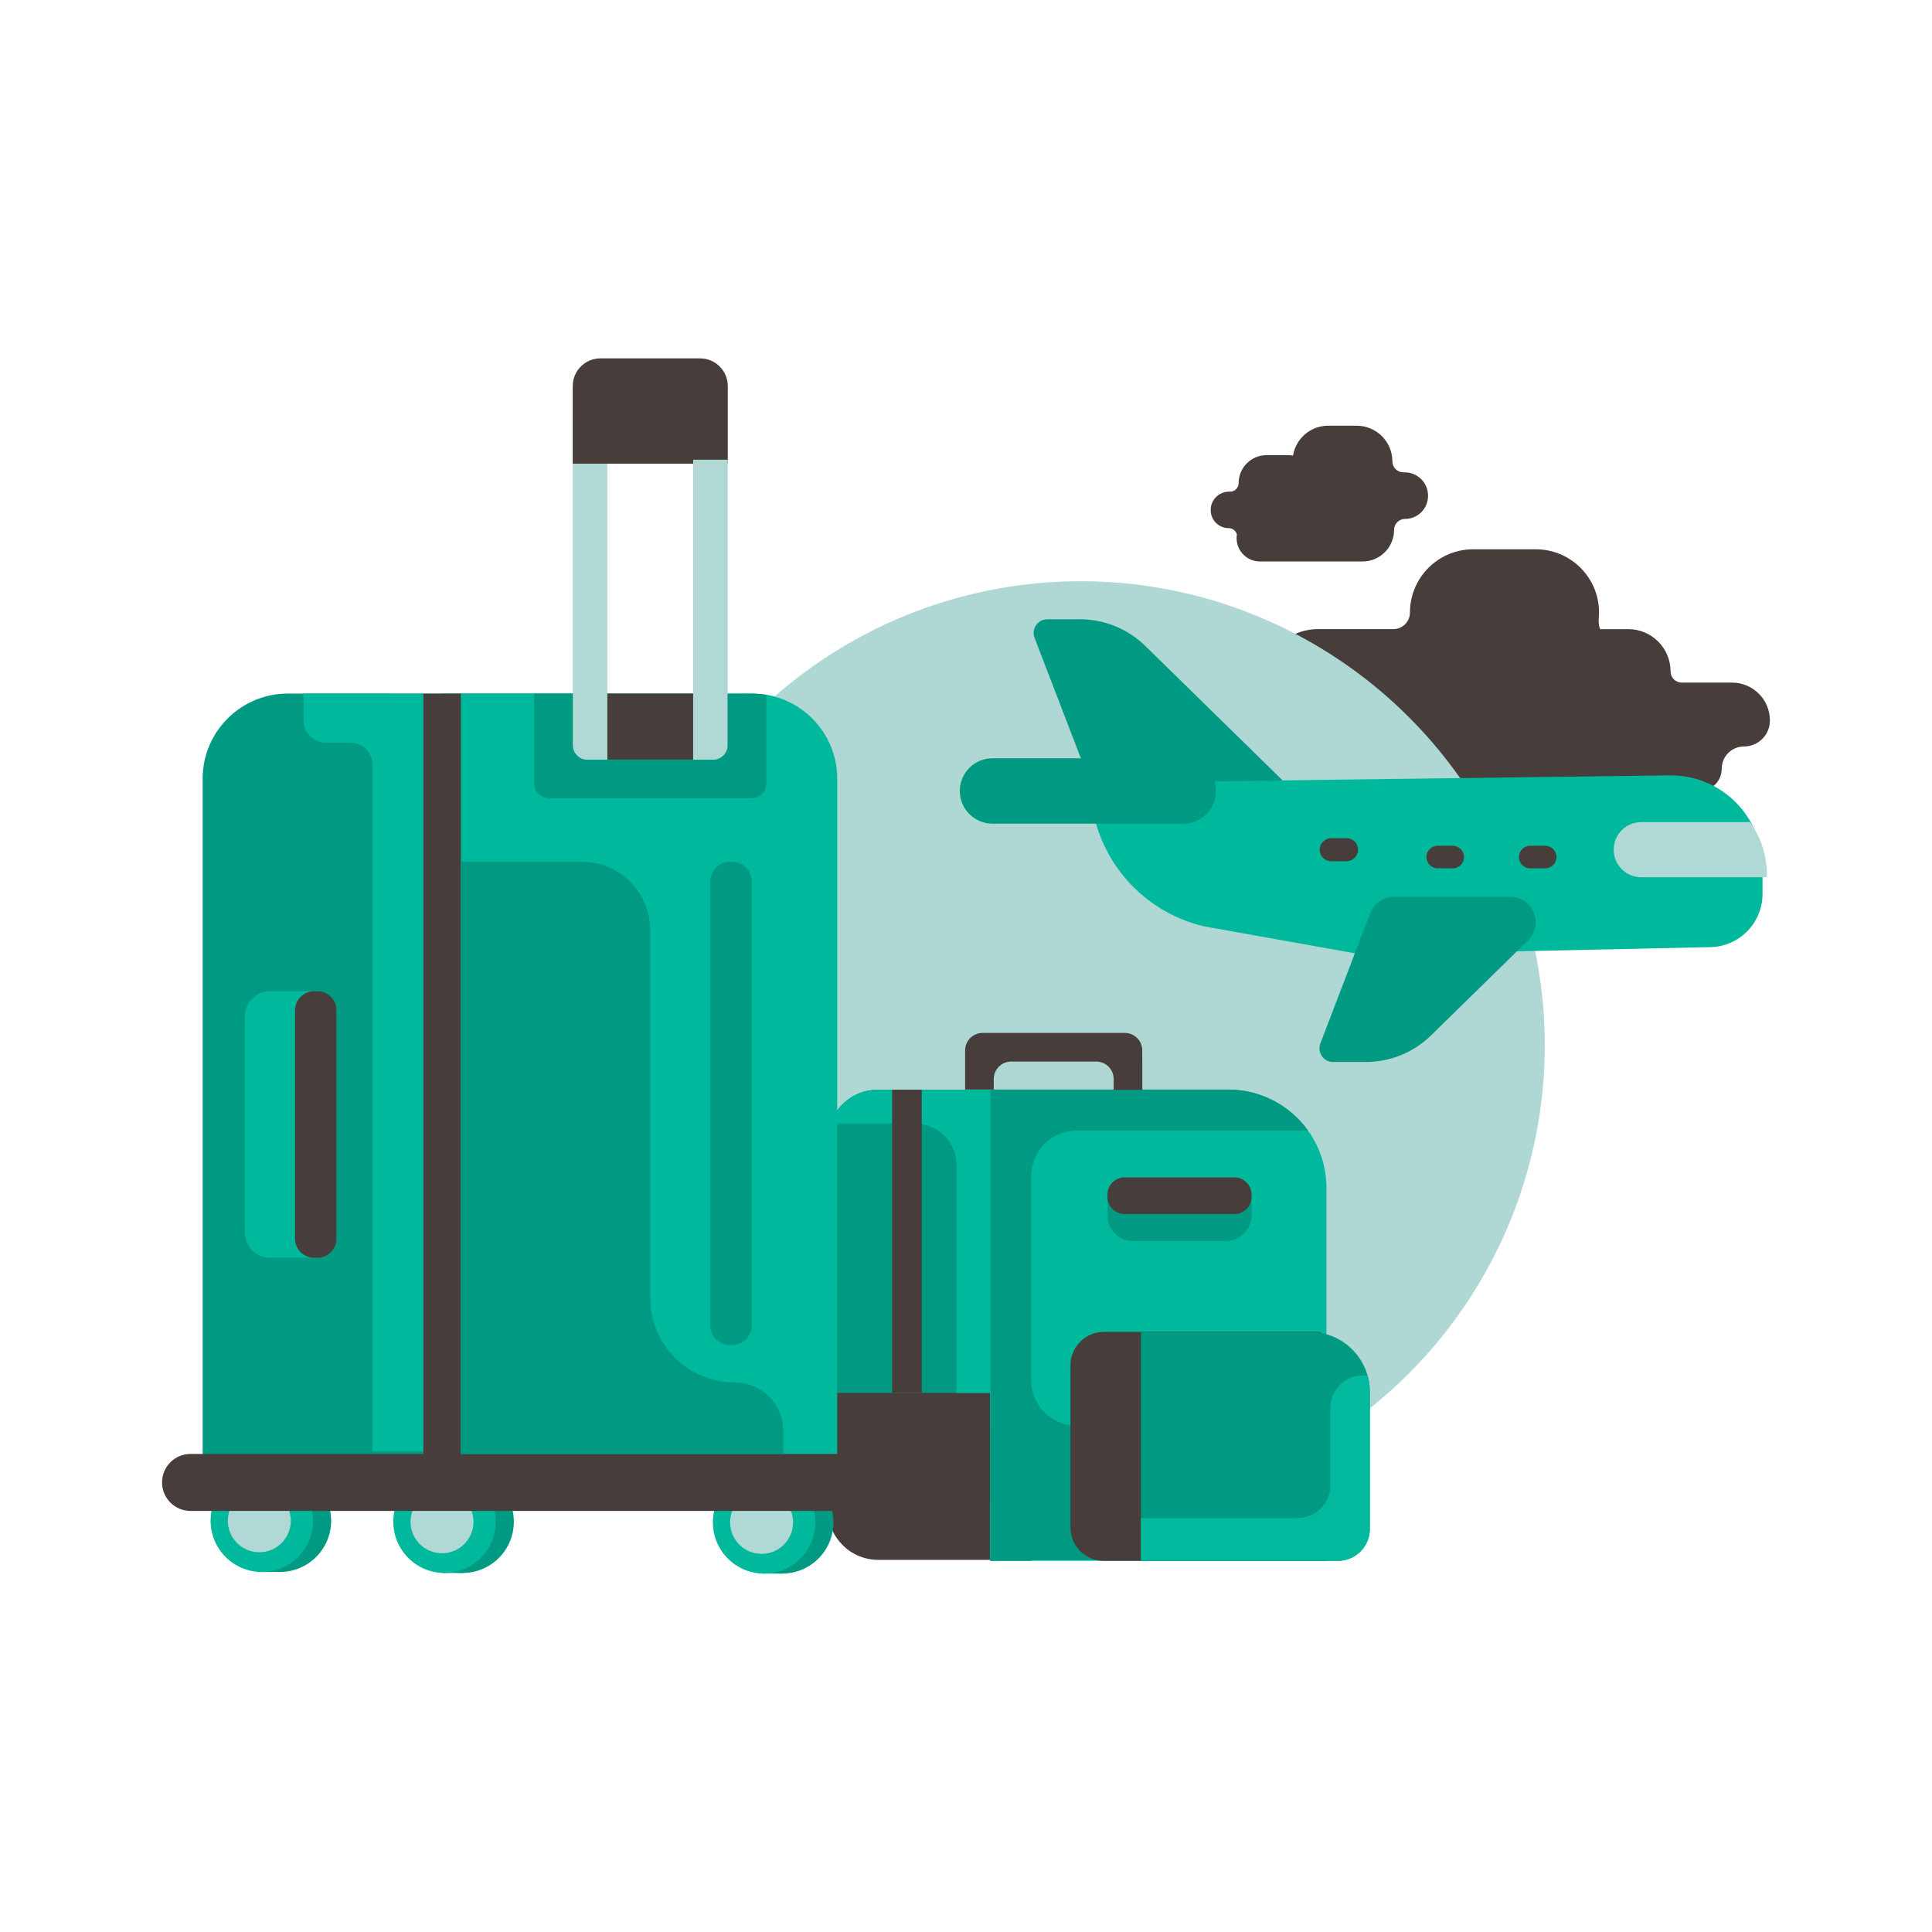 <?xml version="1.0" encoding="utf-8"?>
<!-- Generator: Adobe Illustrator 28.3.0, SVG Export Plug-In . SVG Version: 6.00 Build 0)  -->
<svg version="1.1" id="Layer_1" xmlns="http://www.w3.org/2000/svg" xmlns:xlink="http://www.w3.org/1999/xlink" x="0px" y="0px"
	 viewBox="0 0 595.28 595.28" style="enable-background:new 0 0 595.28 595.28;" xml:space="preserve">
<style type="text/css">
	.st0{fill:#473D3A;}
	.st1{fill:#AFD8D5;}
	.st2{clip-path:url(#XMLID_00000181070170752092531430000003778842108228360363_);fill:#009A82;}
	.st3{clip-path:url(#XMLID_00000088836107435300186090000007889791670415797378_);fill:#00B99D;}
	.st4{clip-path:url(#XMLID_00000108293687785292387030000005615538554511600542_);fill:#02B99D;}
	.st5{fill:#009A82;}
	.st6{fill:#00B99D;}
	.st7{fill:#B0D9D6;}
	.st8{clip-path:url(#SVGID_00000160891861521295105560000004139715617555762359_);fill:#B0D9D6;}
</style>
<g>
	<path class="st0" d="M533.67,210.32h-15.51c-1.89,0-3.43-1.54-3.43-3.43c0-7.2-5.84-13.04-13.04-13.04H493
		c-0.3-0.88-0.46-1.83-0.42-2.82l0.11-2.31c0-10.75-8.72-19.47-19.47-19.47H453.9c-10.75,0-19.47,8.72-19.47,19.47
		c0,2.83-2.29,5.12-5.12,5.12h-23.16c-9.63,0-17.44,7.81-17.44,17.44v0c0,6.59,5.34,11.94,11.94,11.94
		c5.66,0,10.25,4.59,10.25,10.25s4.59,10.25,10.25,10.25h39.93h53.46h9.09c3.79,0,6.86-3.07,6.86-6.86c0-3.79,3.07-6.86,6.86-6.86
		c4.42,0,7.99-3.58,7.99-7.99C545.35,215.55,540.12,210.32,533.67,210.32z"/>
	<circle class="st1" cx="332.98" cy="322.07" r="142.99"/>
	<g>
		<path class="st0" d="M305.09,480.62h-34.49c-8.57,0-15.52-6.95-15.52-15.52V351.93c0-8.93,7.24-16.17,16.17-16.17h33.83V480.62z"
			/>
		<g>
			<defs>
				<path id="XMLID_00000023264118146451033460000011234080868344601780_" d="M408.71,480.91H305.09v-145.2h73.32
					c16.73,0,30.29,13.56,30.29,30.29V480.91z"/>
			</defs>
			<use xlink:href="#XMLID_00000023264118146451033460000011234080868344601780_"  style="overflow:visible;fill:#00B99D;"/>
			<clipPath id="XMLID_00000081624020061268328270000014901755890254345357_">
				<use xlink:href="#XMLID_00000023264118146451033460000011234080868344601780_"  style="overflow:visible;"/>
			</clipPath>
			<path style="clip-path:url(#XMLID_00000081624020061268328270000014901755890254345357_);fill:#009A82;" d="M341.23,374.48v-7.08
				h44.39v7.08c0,4.38-3.55,7.93-7.93,7.93h-28.52C344.78,382.42,341.23,378.86,341.23,374.48z"/>
			<path style="clip-path:url(#XMLID_00000081624020061268328270000014901755890254345357_);fill:#009A82;" d="M430.86,439.24h-99.2
				c-7.68,0-13.91-6.23-13.91-13.91v-63.05c0-7.68,6.23-13.91,13.91-13.91h79.36v-12.65h-93.27h-12.65h-28.95v12.65h28.95v90.87
				h-9.1v41.39h9.1v0.29h12.65v-0.29h113.11V439.24z"/>
		</g>
		<path class="st0" d="M408.54,480.91h-68.48c-5.65,0-10.23-4.58-10.23-10.23v-49.98c0-5.7,4.62-10.33,10.33-10.33h65.74
			c1.46,0,2.64,1.18,2.64,2.64V480.91z"/>
		<g>
			<defs>
				<path id="XMLID_00000089548025730620180210000000474481212650523812_" d="M305.09,429.17h-50.01v-78.08
					c0-8.47,6.86-15.33,15.33-15.33h34.68V429.17z"/>
			</defs>
			<use xlink:href="#XMLID_00000089548025730620180210000000474481212650523812_"  style="overflow:visible;fill:#009A82;"/>
			<clipPath id="XMLID_00000066496230358957626600000010793661598067472566_">
				<use xlink:href="#XMLID_00000089548025730620180210000000474481212650523812_"  style="overflow:visible;"/>
			</clipPath>
			<path style="clip-path:url(#XMLID_00000066496230358957626600000010793661598067472566_);fill:#00B99D;" d="M294.75,335.72v0.09
				h-90.81v10.35h77.89c7.14,0,12.92,5.79,12.92,12.92v70.09h10.35v-93.45H294.75z"/>
		</g>
		<rect x="274.87" y="335.76" class="st0" width="9.13" height="93.41"/>
		<path class="st0" d="M380.33,374.06h-33.82c-2.92,0-5.29-2.37-5.29-5.29v-0.71c0-2.92,2.37-5.29,5.29-5.29h33.82
			c2.92,0,5.29,2.37,5.29,5.29v0.71C385.62,371.69,383.25,374.06,380.33,374.06z"/>
		<path class="st0" d="M351.96,327.09v8.72h-8.82v-3.34c0-2.97-2.41-5.39-5.39-5.39h-26.17c-2.97,0-5.39,2.41-5.39,5.39v3.24h-8.82
			v-12.06c0-2.97,2.41-5.39,5.39-5.39h3.43h40.37c2.97,0,5.39,2.41,5.39,5.39V327.09z"/>
		<g>
			<defs>
				<path id="XMLID_00000083088675776610077420000016307670346266637205_" d="M412.25,480.91h-60.72v-70.53h52.06
					c10.2,0,18.47,8.27,18.47,18.47v42.25C422.07,476.52,417.67,480.91,412.25,480.91z"/>
			</defs>
			<use xlink:href="#XMLID_00000083088675776610077420000016307670346266637205_"  style="overflow:visible;fill:#009A82;"/>
			<clipPath id="XMLID_00000027589988039821101950000011333570799521341362_">
				<use xlink:href="#XMLID_00000083088675776610077420000016307670346266637205_"  style="overflow:visible;"/>
			</clipPath>
			<path style="clip-path:url(#XMLID_00000027589988039821101950000011333570799521341362_);fill:#02B99D;" d="M409.89,433.84v23.83
				c0,5.56-4.51,10.07-10.07,10.07h-60.67v14.5h70.74v12.18h13.59v-70.65h-3.52C414.4,423.77,409.89,428.28,409.89,433.84z"/>
		</g>
	</g>
	<g>
		<g>
			<path class="st0" d="M103.91,464.03c-1.74-9.83-10.33-17.3-20.67-17.3s-18.92,7.47-20.67,17.3"/>
			<polygon class="st5" points="86.21,484.34 79.9,484.35 79.9,480.97 89.77,477.48 91.74,480.91 			"/>
			<circle class="st5" cx="86.25" cy="468.57" r="15.78"/>
			<circle class="st6" cx="80.67" cy="468.57" r="15.78"/>
			<circle class="st7" cx="79.9" cy="468.57" r="9.7"/>
			<path class="st0" d="M80.67,452.79c0,0,11.73-0.07,15.1,11.32l6.42-0.16l-2.44-9.19l-11.03-2.48h-9.98"/>
		</g>
		<g>
			<path class="st0" d="M160.2,464.34c-1.74-9.83-10.33-17.3-20.67-17.3c-10.33,0-18.92,7.47-20.67,17.3"/>
			<polygon class="st5" points="142.5,484.65 136.19,484.66 136.19,481.29 146.06,477.79 148.03,481.23 			"/>
			<circle class="st5" cx="142.54" cy="468.88" r="15.78"/>
			<circle class="st6" cx="136.96" cy="468.88" r="15.78"/>
			<circle class="st7" cx="136.19" cy="468.88" r="9.7"/>
			<path class="st0" d="M136.96,453.11c0,0,11.73-0.07,15.1,11.32l6.42-0.16l-2.44-9.19l-11.03-2.48h-9.98"/>
		</g>
		<g>
			<path class="st0" d="M258.67,464.53c-1.74-9.83-10.33-17.3-20.67-17.3c-10.33,0-18.92,7.47-20.67,17.3"/>
			<polygon class="st5" points="240.98,484.85 234.66,484.85 234.66,481.48 244.53,477.98 246.5,481.42 			"/>
			<circle class="st5" cx="241.01" cy="469.07" r="15.78"/>
			<circle class="st6" cx="235.43" cy="469.07" r="15.78"/>
			<circle class="st7" cx="234.66" cy="469.07" r="9.7"/>
			<path class="st0" d="M235.43,453.3c0,0,11.73-0.07,15.1,11.32l6.42-0.16l-2.44-9.19l-11.03-2.48h-9.98"/>
		</g>
		<path class="st5" d="M184.2,455.07H62.44V239.94c0-14.49,11.75-26.24,26.24-26.24h95.52V455.07z"/>
		<path class="st6" d="M257.96,455.07H136.2V213.69h95.52c14.49,0,26.24,11.75,26.24,26.24V455.07z"/>
		<path class="st0" d="M49.93,456.76L49.93,456.76c0-4.85,3.93-8.78,8.78-8.78h202.34c4.85,0,8.78,3.93,8.78,8.78v0
			c0,4.85-3.93,8.78-8.78,8.78H58.7C53.86,465.54,49.93,461.61,49.93,456.76z"/>
		<rect x="176.47" y="213.69" class="st0" width="47.77" height="20.36"/>
		<rect x="176.47" y="127.04" class="st7" width="10.66" height="107.05"/>
		<path class="st0" d="M176.47,142.87v-23.91c0-4.72,3.82-8.54,8.54-8.54h30.69c4.72,0,8.54,3.82,8.54,8.54v23.91H176.47z"/>
		
			<rect x="130.4" y="213.74" transform="matrix(-1 -1.224647e-16 1.224647e-16 -1 272.399 668.809)" class="st0" width="11.6" height="241.33"/>
		<rect x="213.57" y="141.64" class="st7" width="10.66" height="92.45"/>
		<path class="st5" d="M224.23,213.74v15.77c0,2.54-2.06,4.6-4.6,4.6h-38.57c-2.54,0-4.6-2.06-4.6-4.6v-15.77H164.6v20.36v7.27
			c0,2.54,2.06,4.6,4.6,4.6h62.31c2.54,0,4.6-2.06,4.6-4.6v-7.27v-20.04l-0.51-0.05c-1.91-0.21-3.84-0.31-5.76-0.3L224.23,213.74z"
			/>
		<path class="st6" d="M97.38,387.54H83.27c-4.32,0-7.83-3.51-7.83-7.83v-66.48c0-4.32,3.51-7.83,7.83-7.83h14.11
			c3.47,0,6.28,2.81,6.28,6.28v69.58C103.65,384.73,100.84,387.54,97.38,387.54z"/>
		<path class="st6" d="M120.27,213.74v-0.04H93.51v8.32c0,3.75,3.04,6.8,6.8,6.8h7.68c3.75,0,6.8,3.04,6.8,6.8v211.62h15.62V213.74
			H120.27z"/>
		<path class="st5" d="M200.35,399.93V286.57c0-11.62-9.42-21.05-21.05-21.05H142v182.46h0.54h57.81h41v-7.05c0-8.29-6.72-15-15-15
			h0C211.99,425.93,200.35,414.29,200.35,399.93z"/>
		<path class="st0" d="M97.77,387.54h-0.99c-3.25,0-5.89-2.64-5.89-5.89v-70.36c0-3.25,2.64-5.89,5.89-5.89h0.99
			c3.25,0,5.89,2.64,5.89,5.89v70.36C103.65,384.9,101.02,387.54,97.77,387.54z"/>
		<path class="st5" d="M225.61,414.42h-0.74c-3.32,0-6.01-2.69-6.01-6.01V271.53c0-3.32,2.69-6.01,6.01-6.01h0.74
			c3.32,0,6.01,2.69,6.01,6.01v136.87C231.62,411.73,228.93,414.42,225.61,414.42z"/>
	</g>
	<path class="st0" d="M378.66,151.49H379c1.46,0,2.65-1.19,2.65-2.65c0-4.75,3.85-8.6,8.6-8.6h6.9c0.43,0,0.84,0.07,1.25,0.13
		c0.85-5.22,5.37-9.2,10.82-9.2h8.81c6.07,0,10.98,4.92,10.98,10.98v0c0,1.87,1.51,3.38,3.38,3.38h0.43c3.97,0,7.18,3.22,7.18,7.18
		v0.1c0,3.91-3.17,7.08-7.08,7.08c-1.87,0-3.38,1.51-3.38,3.38v0c0,5.38-4.36,9.73-9.73,9.73h-6.2h-24.76h-0.65
		c-3.97,0-7.18-3.22-7.18-7.18v-0.1c0-0.36,0.05-0.7,0.1-1.04c-0.31-1.12-1.32-1.95-2.54-1.95h0c-3.06,0-5.54-2.48-5.54-5.54v-0.08
		C373.04,154.01,375.56,151.49,378.66,151.49z"/>
	<g>
		<path class="st6" d="M419.74,294.14l106.94-2.31c9.05,0,16.38-7.33,16.38-16.38v-8.28c0-15.61-12.66-28.27-28.27-28.27
			l-178.86,2.31v0c0,21.11,14.55,39.43,35.11,44.22L419.74,294.14z"/>
		<g>
			<defs>
				<path id="SVGID_1_" d="M544.4,270.29h-38.71c-4.69,0-8.49-3.8-8.49-8.49l0,0c0-4.69,3.8-8.49,8.49-8.49h38.71V270.29z"/>
			</defs>
			<clipPath id="SVGID_00000008145140640334613010000009081977394120909222_">
				<use xlink:href="#SVGID_1_"  style="overflow:visible;"/>
			</clipPath>
			<path style="clip-path:url(#SVGID_00000008145140640334613010000009081977394120909222_);fill:#B0D9D6;" d="M544.4,293.49
				l-202.95,2.27v-51.87l175.08-2.27c15.39,0,27.87,12.48,27.87,27.87V293.49z"/>
		</g>
		<path class="st0" d="M447.61,267.55h-4.63c-1.92,0-3.48-1.56-3.48-3.48l0,0c0-1.92,1.56-3.48,3.48-3.48h4.63
			c1.92,0,3.48,1.56,3.48,3.48l0,0C451.09,266,449.53,267.55,447.61,267.55z"/>
		<path class="st0" d="M476.11,267.55h-4.63c-1.92,0-3.48-1.56-3.48-3.48l0,0c0-1.92,1.56-3.48,3.48-3.48h4.63
			c1.92,0,3.48,1.56,3.48,3.48l0,0C479.59,266,478.03,267.55,476.11,267.55z"/>
		<path class="st5" d="M465.37,276.34h-35.89c-3.24,0-6.14,2-7.29,5.02l-15.37,40.15c-1.05,2.75,0.98,5.71,3.93,5.71l10.07,0
			c7.52,0,14.75-2.95,20.12-8.21l29.89-29.27C475.83,284.84,472.37,276.34,465.37,276.34z"/>
		<path class="st5" d="M395.18,240.44l-42.3-41.42c-5.38-5.26-12.6-8.21-20.12-8.21h-10.07c-2.95,0-4.98,2.96-3.93,5.71l17.18,44.69
			l57.12-0.64"/>
		<path class="st0" d="M414.89,265.36h-4.72c-1.96,0-3.55-1.59-3.55-3.55l0,0c0-1.96,1.59-3.55,3.55-3.55h4.72
			c1.96,0,3.55,1.59,3.55,3.55l0,0C418.44,263.77,416.85,265.36,414.89,265.36z"/>
		<path class="st5" d="M364.59,253.78h-58.79c-5.56,0-10.07-4.51-10.07-10.07v0c0-5.56,4.51-10.07,10.07-10.07h58.79
			c5.56,0,10.07,4.51,10.07,10.07v0C374.66,249.27,370.15,253.78,364.59,253.78z"/>
	</g>
</g>
</svg>
